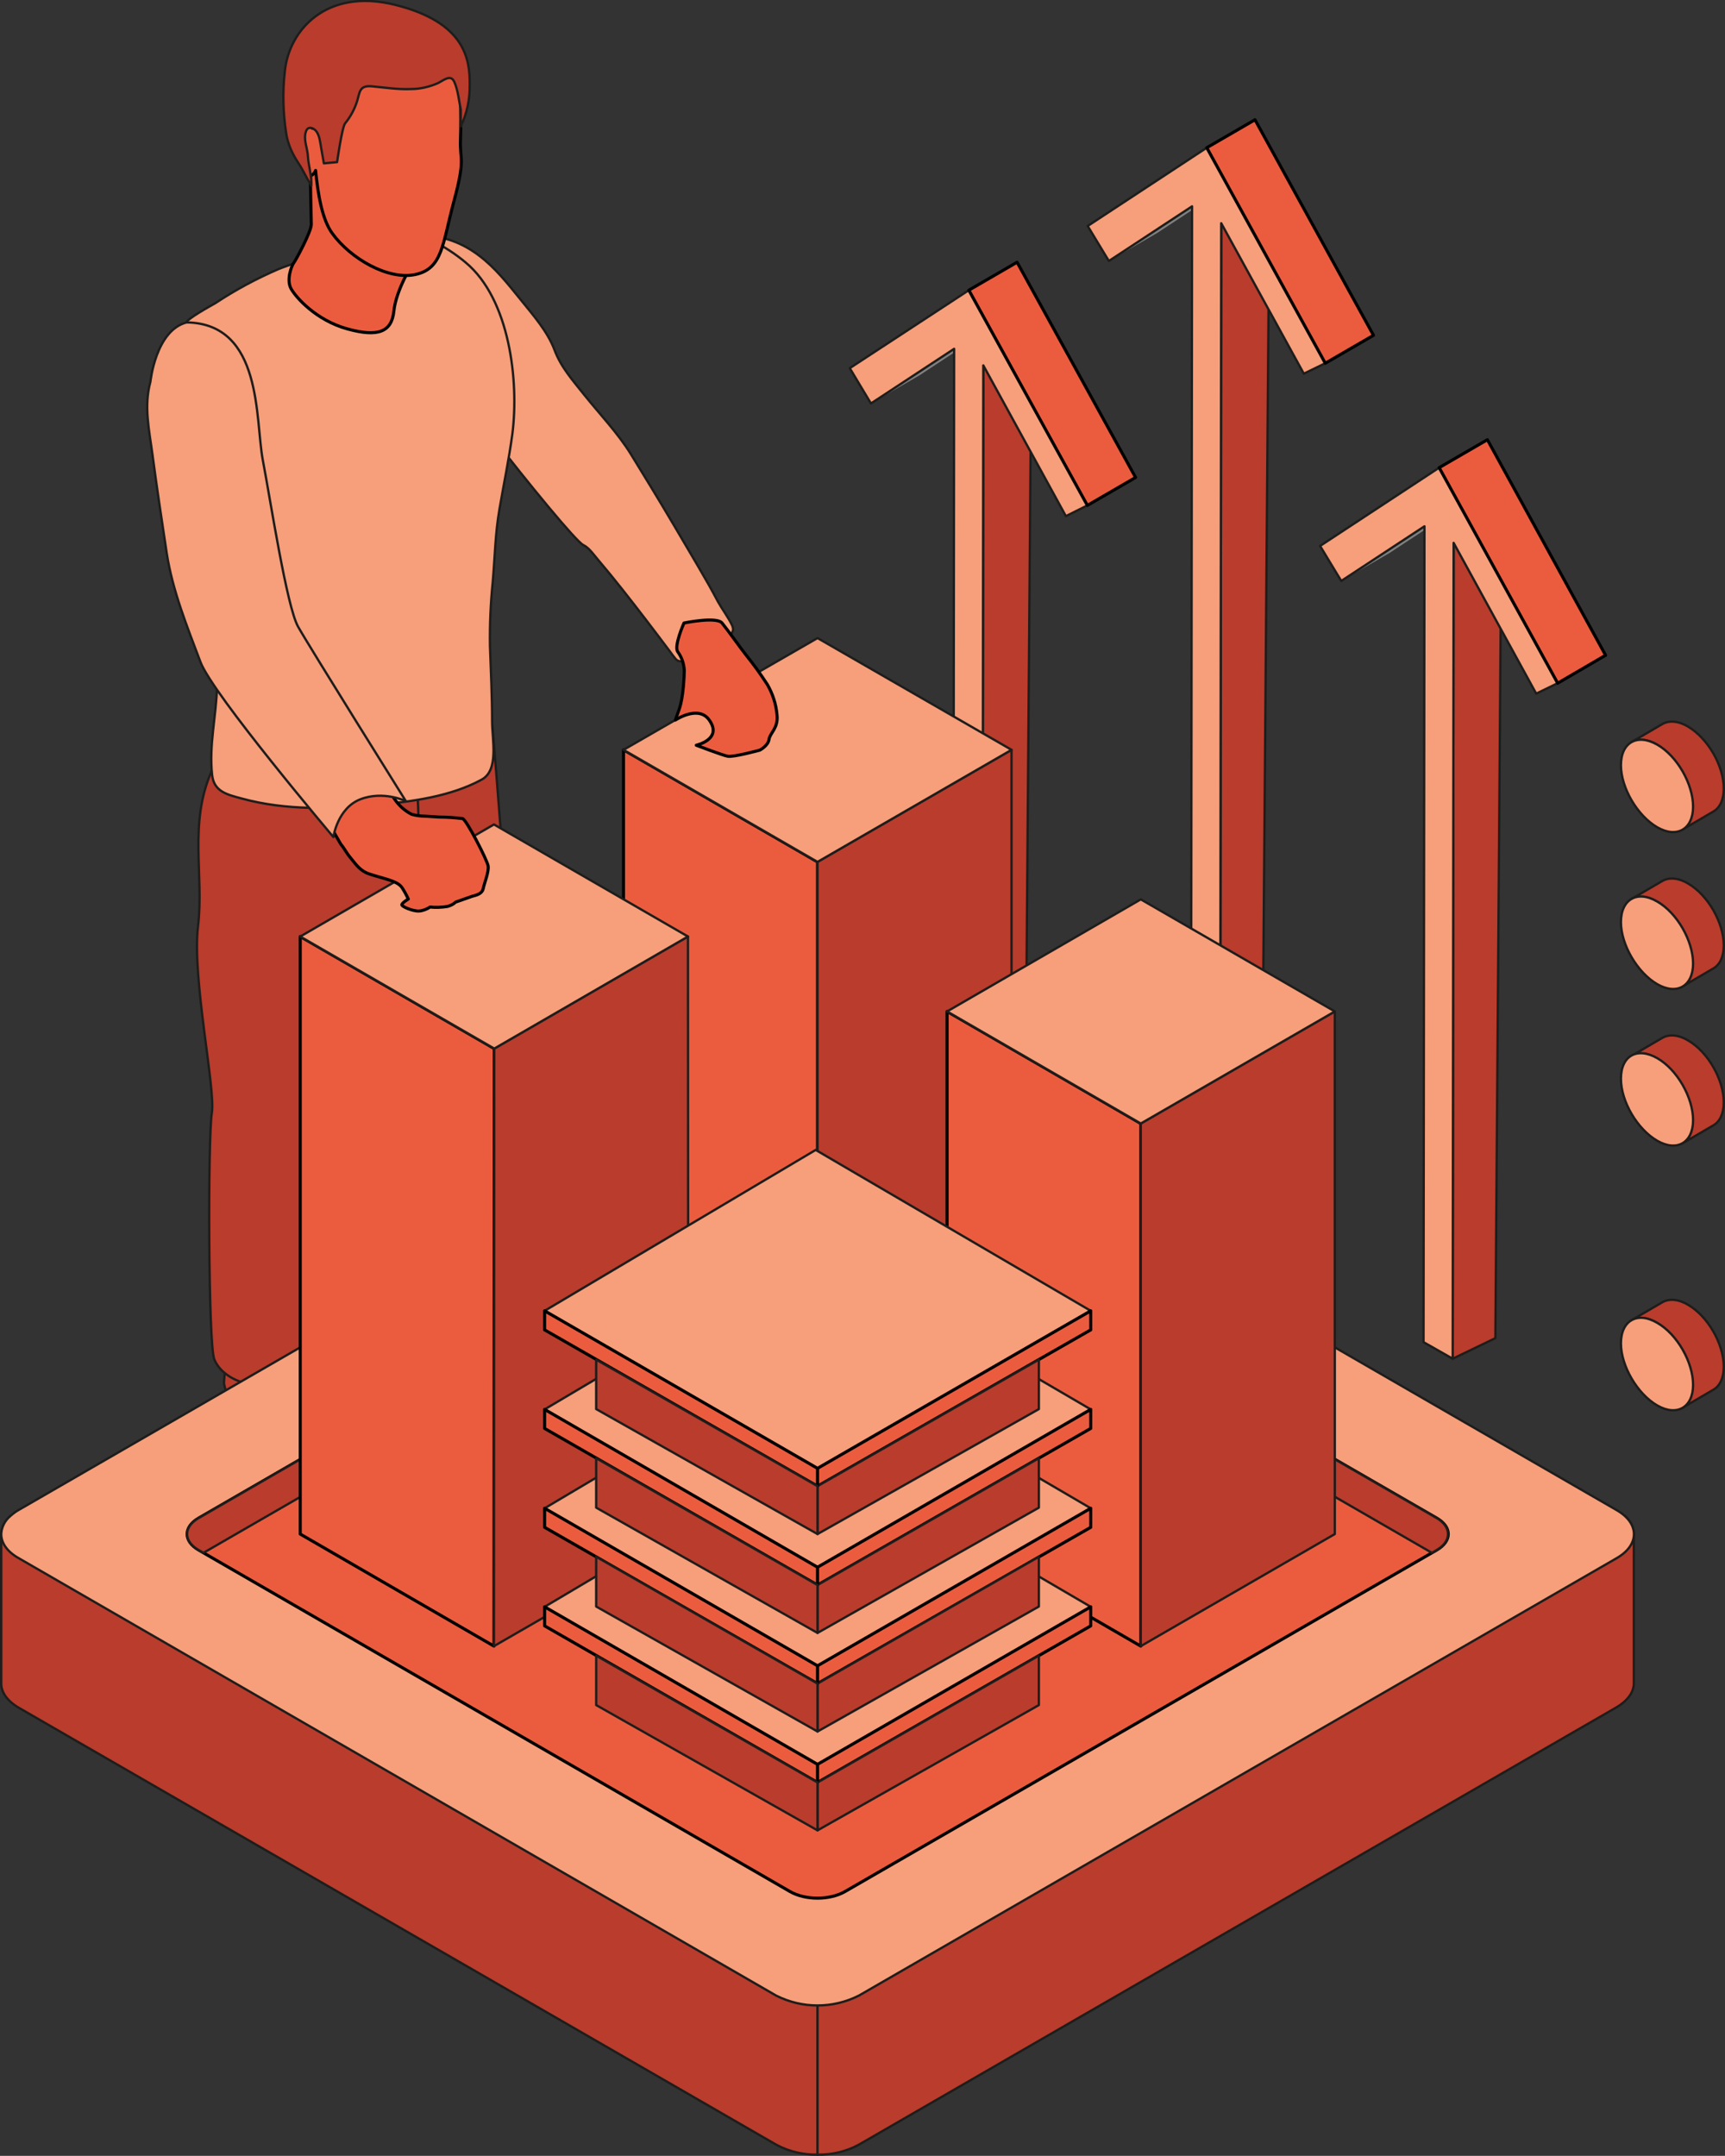 <?xml version="1.0" encoding="utf-8"?>
<!-- Generator: Adobe Illustrator 25.3.1, SVG Export Plug-In . SVG Version: 6.00 Build 0)  -->
<svg version="1.1" id="Layer_1" xmlns="http://www.w3.org/2000/svg" xmlns:xlink="http://www.w3.org/1999/xlink" x="0px" y="0px"
	 viewBox="0 0 561.9 702.1" style="enable-background:new 0 0 561.9 702.1;" xml:space="preserve">
<rect x="0" y="0" width="561.9" height="702.1" fill="#333333" stroke="none"/>
<style type="text/css">
	.st0{fill:#2B54B1;stroke:#211F20;stroke-width:0.75;stroke-miterlimit:10;}
	.st1{fill:#B93C2D;stroke:#1D1D1B;stroke-width:0.75;stroke-linecap:round;stroke-linejoin:round;}
	.st2{fill:#F79E7B;stroke:#1D1D1B;stroke-width:0.75;stroke-linecap:round;stroke-linejoin:round;}
	.st3{fill:#EB5C3F;stroke:#000000;stroke-linecap:round;stroke-linejoin:round;}
	.st4{fill:#808080;}
	.st5{fill:#FBFBFB;}
	.st6{fill:#DCEEFF;}
</style>
<g id="Layer_1_1_">
	<path class="st0" d="M98.8,437.1c0,0-3.3,5.8-3.2,8.4s8.5,9.2,11.2,11.7s9.6,11.6,10.6,15.3s8.6,16.8,21.6,13.4
		c8.2-2.2,6.1-13,5.8-16.3s-9-15.7-12.5-17.1s-5.8-8.6-6.9-13.6S98.8,437.1,98.8,437.1z"/>
	<path class="st1" d="M98.9,439.9l1.5,16.7c0,0,4.2,11.5,5.2,16.1s1.6,9.6-1.3,11.9s-10,1.7-16.6-1.9s-9.7-8.1-11.2-16.3
		s-3.2-14.2-3.5-15.6s1.7-14.7,1.7-14.7L98.9,439.9z"/>
	<path class="st1" d="M158.5,213.9c0,0,10.4,119.2,8.7,133.6s-9.8,52.2-11.2,68.5s-1.3,20.8-1.9,22s-14.1,4.7-22.9,2
		s-11.2-11.2-11.2-11.2s4.6-53.6,3.6-65.1s-7.7-48-7.3-64.5s-1.9-78.5,8.6-84.7S158.5,213.9,158.5,213.9z"/>
	<path class="st1" d="M135.3,245.7c0,0,2.4,31.5,0.2,46.6s-9.6,21.1-11.3,29.1s-17.3,47.1-18.1,55.5s-4.5,63.6-5,67.7
		s-14.3,6.8-18.9,6.3s-10.4-3.3-12.4-8.2s-2.1-72.4-0.8-80.2s-6.5-43.9-4.5-60.8s-3.1-33.3,4.4-50.5S135.3,245.7,135.3,245.7z"/>
	<path class="st2" d="M205.5,147.9c1,1.6,2,3.3,3,4.9c5,8.1,9.9,16.3,14.7,24.5c2.6,4.4,5.2,8.8,7.7,13.2c1,1.8,2,3.6,3,5.5
		c1.4,2.5,3.1,4.7,4.4,7.3c0.3,0.5,0.5,1.2,0.5,1.8c-0.1,0.5-0.3,1-0.7,1.4c-0.9,1.1-2,2.1-3.2,2.8c-1.1,0.6-1.9,1.5-2.9,2.3
		c-0.8,0.5-1.7,1-2.6,1.3c-1.6,0.7-3.2,1.3-4.9,1.9s-3.4,1.1-4.5-0.3c-0.6-0.7-1.1-1.4-1.6-2.1c-5.1-6.8-10.2-13.5-15.5-20.2
		c-2.6-3.3-5.3-6.6-8.1-9.9c-1.3-1.5-2.9-3.9-4.8-4.8c-2.3-1.1-17.8-19.9-30.3-36.1c0.3-10.4,0.6-19.4-2.6-29.2
		c-0.2-0.6-0.4-1.2-0.6-1.7c-3.4-9.2-8.6-17.5-15.5-24.5c-2.1-2.1-4.5-4.5-4.7-7.5c0-0.4,0.1-0.8,0.3-1.1c0.3-0.2,0.6-0.3,1-0.3
		c6.6-0.6,13.1,2.1,18.4,6.1s9.4,9.2,13.6,14.4s8.7,10.3,11,16.3c2.1,5.7,6,10,9.8,14.8C195.3,134.8,201.3,141.1,205.5,147.9z"/>
	<path class="st2" d="M166.9,141.3c-1.1,8.2-2.8,16.3-4.2,24.5c-1.4,8-1.5,15.8-2.2,23.8c-0.7,6.9-1,13.8-0.9,20.8
		c0.3,8.2,0.7,16.4,0.7,24.6c0,5.9,2.3,15.8-3.4,18.9c-10.1,5.5-22.5,7.1-33.7,8.2c-14.6,1.4-30,1.9-44.3-2
		c-4.8-1.3-9.2-2.2-9.8-7.7c-1.1-9.7,1.4-19.4,1.6-29c0.1-5.1-0.4-10.1-0.8-15.1s0.4-9.6,0.4-14.4c0-11.4-8.4-55.9-8.4-55.9
		s-1.2-32.8-1.2-32.9c0-1.2,8.5-5.8,9.5-6.4c6.5-4.3,13.4-8,20.6-11.1c4.5-1.8,9.6-3.1,13.7-5.6c3.8-2.3,6.1-5.3,10.9-5.8
		c3.8-0.4,7.9-1.7,11.6-1.6c8.6,0.2,18.3,5.5,24.7,10.9C166,97.4,169.1,124,166.9,141.3z"/>
	<path class="st3" d="M134.8,85.5c-0.5,0.3-5.8,9-6.5,15.8s-5.1,8.6-15.2,5.8S96.4,96.9,94.8,94s0.2-7.5,0.9-8.4s5.7-10.2,5.7-12.5
		s-0.4-14.6-0.2-15.3c0.2-0.5-4.4-16.8-1.9-18.2c1.5-0.8,8.6,11.6,11.9,14.5C120.2,61.8,134.8,85.5,134.8,85.5z"/>
	<path class="st3" d="M150,45.2c0.3-7.3-0.2-21.1-0.2-21.1c-1.3-0.9-31.6-12.5-38.9-4.8s-10.4,10.4-9.3,19.9
		c0.1,0.8,0.2,1.7,0.2,2.6c-0.7-0.6-1.6-1-2.5-1.1c-3-0.5-3.9,3.8-2.8,7.9s4.1,8.9,5.2,8.4c0.5-0.4,0.9-0.9,1.1-1.5
		c0.8,7.9,2.1,16,5.5,20.6c5.9,8.1,18.1,15.2,27,13.3s8.8-9.9,12.6-24S149.7,52.5,150,45.2z"/>
	<path class="st1" d="M121,28.1c4.3,0.4,8.6,1.1,12.9,0.9c3,0,5.9-0.7,8.7-1.9c1.9-0.9,4.2-3.1,5.4-0.4s1.5,6.2,2.1,9v5.5
		c2-4.3,3-8.9,2.9-13.6c0.1-8.3-1.5-20.3-24.2-26s-34.7,8.5-36,21.5c-0.8,6.7-0.6,13.6,0.4,20.2c0.5,3.4,1.9,6.6,3.8,9.5
		c1.2,1.8,2.2,3.7,3.2,5.6c0.2,0.5,1.2,1.6,1.2,2.1c0.2-3.2-0.9-6.4-1.1-9.6c-0.1-2.6-1.6-5.5-0.6-8.2c0.6-1.6,2.2-1.2,3.2-0.1
		c1.2,1.4,1.4,3.8,1.7,5.5l0.9,5.1l4.3-0.4c0,0,1.6-11.3,2.6-12.6c1.8-2.2,3.2-4.8,4-7.5C117.2,30,117.1,27.8,121,28.1L121,28.1z"/>
	<polygon class="st4" points="464,171.4 479.7,162.3 452.6,180.1 436.9,189.2 	"/>
	<polygon class="st4" points="468.8,168.3 484.4,159.2 479.7,162.3 464,171.4 	"/>
	<polygon class="st5" points="468.8,168.3 484.4,159.2 489.1,167.7 473.5,176.8 	"/>
	<polygon class="st1" points="473.5,176.8 489.1,167.7 487.1,435.8 473.2,442.5 	"/>
	<polygon class="st2" points="468.8,152.3 430,177.8 436.9,189.2 464,171.4 463.7,437.1 473.2,442.5 473.5,176.8 500.4,225.9 
		507.4,222.5 	"/>
	<polygon class="st3" points="468.8,152.3 484.5,143.2 523,213.4 507.4,222.5 	"/>
	<polygon class="st4" points="388.3,67.2 404,58.1 376.9,75.9 361.2,85 	"/>
	<polygon class="st4" points="393.1,64.1 408.8,55 404,58.1 388.3,67.2 	"/>
	<polygon class="st5" points="393.1,64.1 408.8,55 413.5,63.5 397.8,72.7 	"/>
	<polygon class="st1" points="397.8,72.7 413.5,63.5 411.4,331.6 397.5,338.4 	"/>
	<polygon class="st2" points="393.1,48.1 354.3,73.6 361.2,85 388.3,67.2 388,332.9 397.5,338.4 397.8,72.7 424.7,121.7 
		431.7,118.3 	"/>
	<polygon class="st3" points="393.1,48.1 408.8,39 447.4,109.2 431.7,118.3 	"/>
	<polygon class="st4" points="310.8,113.6 326.5,104.5 299.4,122.3 283.7,131.4 	"/>
	<polygon class="st4" points="315.6,110.4 331.3,101.3 326.5,104.5 310.8,113.6 	"/>
	<polygon class="st5" points="315.6,110.4 331.3,101.3 336,109.9 320.3,119 	"/>
	<polygon class="st1" points="320.3,119 336,109.9 333.9,377.9 320,384.7 	"/>
	<polygon class="st2" points="315.6,94.5 276.8,119.9 283.7,131.4 310.8,113.6 310.5,379.2 320,384.7 320.3,119 347.2,168.1 
		354.2,164.6 	"/>
	<polygon class="st3" points="315.6,94.5 331.3,85.4 369.9,155.5 354.2,164.6 	"/>
	<path class="st1" d="M549.8,236.6c-3.2-1.9-6.2-2-8.3-0.8l-10.1,5.9c2.1-1.2,5.1-1.1,8.3,0.8c6.5,3.7,11.7,12.8,11.7,20.2
		c0,3.7-1.3,6.3-3.4,7.5l10.1-5.9c2.1-1.2,3.4-3.8,3.4-7.5C561.5,249.4,556.3,240.4,549.8,236.6z"/>
	<path class="st2" d="M539.8,242.5c6.5,3.7,11.7,12.8,11.7,20.2c0,7.4-5.3,10.4-11.7,6.7S528,256.6,528,249.2
		S533.3,238.8,539.8,242.5z"/>
	<path class="st1" d="M549.8,287.7c-3.2-1.9-6.2-2-8.3-0.8l-10.1,5.9c2.1-1.2,5.1-1.1,8.3,0.8c6.5,3.7,11.7,12.8,11.7,20.2
		c0,3.7-1.3,6.3-3.4,7.5l10.1-5.9c2.1-1.2,3.4-3.8,3.4-7.5C561.5,300.5,556.3,291.4,549.8,287.7z"/>
	<path class="st2" d="M539.8,293.6c6.5,3.7,11.7,12.8,11.7,20.2s-5.3,10.4-11.7,6.7S528,307.7,528,300.3S533.3,289.8,539.8,293.6z"
		/>
	<path class="st1" d="M549.8,338.8c-3.2-1.9-6.2-2-8.3-0.8l-10.1,5.9c2.1-1.2,5.1-1.1,8.3,0.8c6.5,3.7,11.7,12.8,11.7,20.2
		c0,3.7-1.3,6.3-3.4,7.5l10.1-5.9c2.1-1.2,3.4-3.8,3.4-7.5C561.5,351.6,556.3,342.5,549.8,338.8z"/>
	<path class="st2" d="M539.8,344.6c6.5,3.7,11.7,12.8,11.7,20.2s-5.3,10.4-11.7,6.7S528,358.8,528,351.3S533.3,340.9,539.8,344.6z"
		/>
	<path class="st1" d="M549.8,424.9c-3.2-1.9-6.2-2-8.3-0.8l-10.1,5.9c2.1-1.2,5.1-1.1,8.3,0.8c6.5,3.7,11.7,12.8,11.7,20.2
		c0,3.7-1.3,6.3-3.4,7.5l10.1-5.9c2.1-1.2,3.4-3.8,3.4-7.5C561.5,437.7,556.3,428.6,549.8,424.9z"/>
	<path class="st2" d="M539.8,430.8c6.5,3.7,11.7,12.8,11.7,20.2s-5.3,10.4-11.7,6.7S528,444.9,528,437.5S533.3,427,539.8,430.8z"/>
	<path class="st6" d="M526.7,556.1L279.8,698.5c-8.5,4.3-18.4,4.3-26.9,0L6,556.1c-3.7-2.2-5.6-5-5.6-7.8s1.9-5.7,5.6-7.8l39.2-22.6
		L252.8,398c7.4-4.3,19.5-4.3,27,0l246.8,142.5C534.1,544.8,534.1,551.8,526.7,556.1z"/>
	<path class="st1" d="M266.3,645.5v56.2c-4.7,0.1-9.3-1-13.4-3.2L6,556.1c-3.7-2.2-5.6-5-5.6-7.8v-48.7c0.1-2.3,1.2-4.4,3-5.9
		l41.8,24.2L266.3,645.5z"/>
	<path class="st1" d="M266.3,645.5v56.2c4.7,0.1,9.3-1,13.4-3.2l246.9-142.5c3.7-2.2,5.6-5,5.6-7.8v-48.7c-0.1-2.3-1.2-4.4-3-5.9
		l-41.9,24.2L266.3,645.5z"/>
	<path class="st2" d="M526.7,507.4L279.8,649.9c-8.5,4.3-18.5,4.3-27,0L6,507.4c-3.7-2.1-5.6-4.9-5.6-7.8c0.1-2.3,1.2-4.4,3-5.9
		c0.8-0.7,1.7-1.4,2.6-1.9l246.8-142.5c7.4-4.3,19.5-4.3,27,0l246.8,142.5C534.1,496.1,534.1,503.1,526.7,507.4z"/>
	<path class="st3" d="M257.3,383.2L64.7,494.4c-5,2.9-5,7.5,0,10.4L257.3,616c5,2.9,13,2.9,18,0L468,504.8c5-2.9,5-7.5,0-10.4
		L275.3,383.2C270.3,380.3,262.3,380.3,257.3,383.2z"/>
	<path class="st1" d="M468,494.4L275.3,383.2c-2.8-1.5-5.9-2.2-9-2.1v9.1l200.1,115.5l1.6-0.9C472.9,501.9,472.9,497.3,468,494.4z"
		/>
	<path class="st1" d="M266.3,381c-3.1-0.1-6.2,0.7-9,2.1L64.7,494.4c-5,2.9-5,7.5,0,10.4l1.6,0.9l200.1-115.5L266.3,381z"/>
	<polygon class="st3" points="203.1,438.8 266.3,475.3 266.3,280.7 203.1,244.2 	"/>
	<polygon class="st1" points="266.3,475.3 329.5,438.8 329.5,244.2 266.3,280.7 	"/>
	<polygon class="st2" points="329.5,244.2 266.3,207.8 203.1,244.2 266.3,280.7 	"/>
	<polygon class="st3" points="308.5,499.6 371.6,536.1 371.6,365.9 308.5,329.4 	"/>
	<polygon class="st1" points="371.6,536.1 434.8,499.6 434.8,329.4 371.6,365.9 	"/>
	<polygon class="st2" points="434.8,329.4 371.6,292.9 308.5,329.4 371.6,365.9 	"/>
	<polygon class="st3" points="97.8,499.6 160.9,536.1 161,341.5 97.8,305 	"/>
	<polygon class="st1" points="160.9,536.1 224.2,499.6 224.1,305 161,341.5 	"/>
	<polygon class="st2" points="224.1,305 160.9,268.5 97.8,305 161,341.5 	"/>
	<polygon class="st2" points="265.7,470.9 177.4,523.3 266.3,574.6 355.3,523.3 	"/>
	<polygon class="st3" points="355.3,523.3 355.3,529.5 266.3,580.5 266.3,574.6 	"/>
	<polygon class="st1" points="266.3,580.5 266.3,596.1 338.4,555.3 338.4,539.2 	"/>
	<polygon class="st3" points="177.4,523.3 177.4,529.5 266.3,580.5 266.3,574.6 	"/>
	<polygon class="st1" points="266.3,580.5 266.3,596.1 194.2,555.3 194.2,539.2 	"/>
	<polygon class="st2" points="265.7,438.8 177.4,491.2 266.3,542.5 355.3,491.2 	"/>
	<polygon class="st3" points="355.3,491.2 355.3,497.4 266.3,548.3 266.3,542.5 	"/>
	<polygon class="st1" points="266.3,548.3 266.3,563.9 338.4,523.2 338.4,507 	"/>
	<polygon class="st3" points="177.4,491.2 177.4,497.4 266.3,548.3 266.3,542.5 	"/>
	<polygon class="st1" points="266.3,548.3 266.3,563.9 194.2,523.2 194.2,507 	"/>
	<polygon class="st2" points="265.7,406.7 177.4,459 266.3,510.4 355.3,459 	"/>
	<polygon class="st3" points="355.3,459 355.3,465.2 266.3,516.2 266.3,510.4 	"/>
	<polygon class="st1" points="266.3,516.2 266.3,531.8 338.4,491 338.4,474.9 	"/>
	<polygon class="st3" points="177.4,459 177.4,465.2 266.3,516.2 266.3,510.4 	"/>
	<polygon class="st1" points="266.3,516.2 266.3,531.8 194.2,491 194.2,474.9 	"/>
	<polygon class="st2" points="265.7,374.5 177.4,426.9 266.3,478.2 355.3,426.9 	"/>
	<polygon class="st3" points="355.3,426.9 355.3,433.1 266.3,484 266.3,478.2 	"/>
	<polygon class="st1" points="266.3,484 266.3,499.6 338.4,458.9 338.4,442.8 	"/>
	<polygon class="st3" points="177.4,426.9 177.4,433.1 266.3,484 266.3,478.2 	"/>
	<polygon class="st1" points="266.3,484 266.3,499.6 194.2,458.9 194.2,442.8 	"/>
	<path class="st3" d="M220,234.5l1.3-3.7c1.3-3.7,1.6-10.9,1.6-12.4c-0.1-2.2-0.8-4.3-2.1-6.1c-1.4-1.8,2-9.4,2-9.4s10.6-2.2,12.4,0
		s6.2,8.4,7.8,10.4c2.5,3.1,4.8,6.3,7,9.7c1.7,3,2.8,6.3,3.1,9.8c0.5,4.3-2.3,5.9-2.6,8s-3,3.5-3,3.5s-8.4,2.3-10.4,2
		c-1.7-0.3-10.3-3.6-10.3-3.6s8.6-1.9,4.3-8.1C227.6,229.4,220,234.5,220,234.5z"/>
	<path class="st3" d="M120.5,284.7c5,1.6,8.9,2.2,10.4,4.3c0.8,1.2,1.5,2.5,2.1,3.8c0,0-2.2,1.3-2.1,1.9s3.6,2.1,5.6,2
		c1.3-0.1,2.5-0.6,3.6-1.3c1.9,0.2,3.8,0.1,5.7-0.2c1-0.3,1.9-0.7,2.6-1.4c0,0,4.5-1.6,5.4-1.9s3.2-0.6,3.6-2.5s1.9-5.5,1.6-7.4
		s-7.1-15.1-8.3-15.4c-2.5-0.3-5-0.5-7.6-0.5c-1.6-0.1-3.1-0.2-4.7-0.3c-1.4,0-2.9-0.2-4.3-0.6c-2.4-1.2-4.4-3.1-5.8-5.3
		c-0.9-1.4-1.7-2.8-2.4-4.3c-0.5-1.1-0.9-3.2-2-3.9c-0.4-0.3-0.9-0.4-1.4-0.4c-3.4-0.3-6.8-0.6-10.2-0.9c-2.8-0.2-5.5-0.3-8.3-0.2
		c-1.5,0-2.9,0.3-4.3,0.8c-0.5,0.2-0.8,0.5-1.1,0.9c-0.2,0.4-0.4,0.9-0.4,1.4c-0.1,1.1,0.2,2.3,0.7,3.3c0.6,0.9,1.2,1.7,1.9,2.5
		c1.2,1.7,2,3.7,3.3,5.3c0.9,1,2.4,1.8,3.1,3c0.2,0.4,0.3,0.9,0.4,1.3c0.3,0.8,0.7,1.6,1.2,2.4l2.2,3.8c0.4,0.5,0.8,1,1.1,1.5
		c0.7,1.1,1.4,2.2,2.2,3.1C116.2,281.9,117.6,283.8,120.5,284.7z"/>
	<path class="st2" d="M49,124.3c-2.2,8.1-0.4,15.7,0.7,24c1.4,10.6,3,21.2,4.6,31.8c1.9,12.3,6.6,23.8,11,35.5
		c3.9,10.4,43.3,57,43.3,57s1.3-9.4,8.8-12.3s14.8,0.6,14.8,0.6s-31.4-50.2-35.1-56.8s-9-41.2-11.5-54.3s0.1-44.4-24.8-44.8
		C50.7,107.6,49,124.3,49,124.3z"/>
</g>
</svg>
